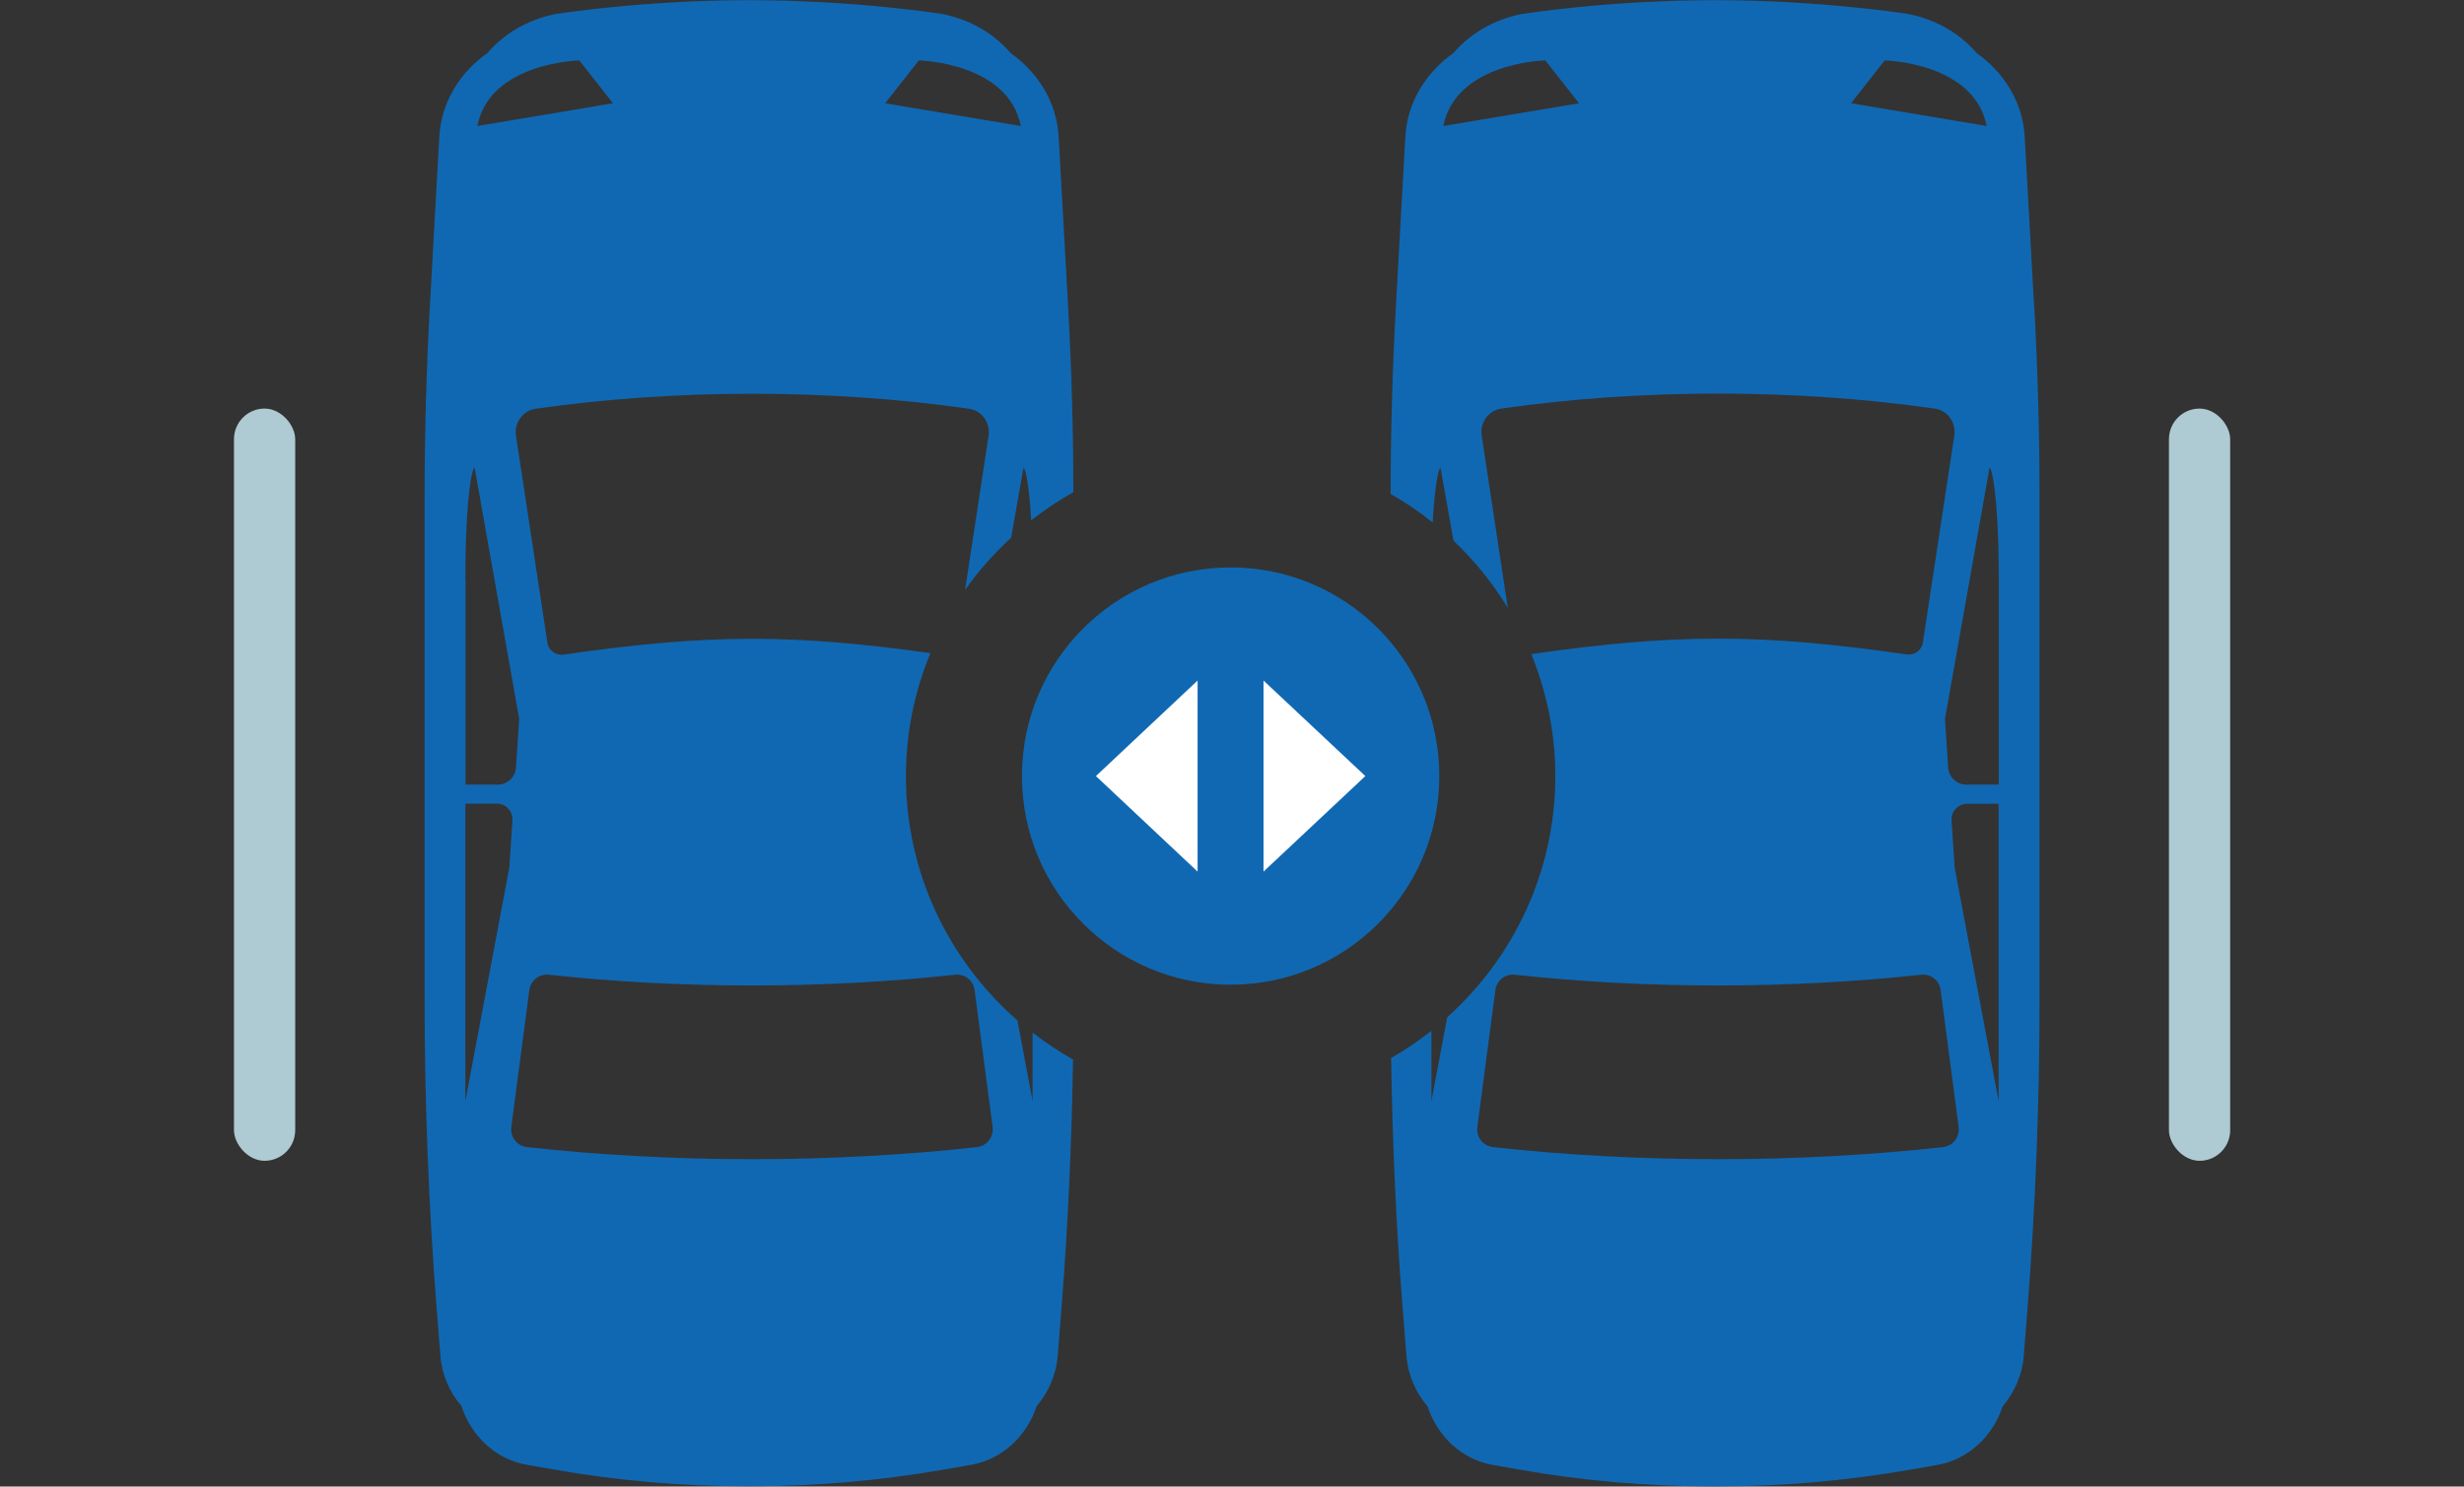 <?xml version="1.0" encoding="UTF-8"?><svg id="Layer_2" xmlns="http://www.w3.org/2000/svg" viewBox="0 0 152.91 92.27"><rect x="0" y="0" width="152.91" height="92.27" fill="#333333" stroke="none"/><defs><style>.cls-1{fill:none;}.cls-2{fill:#aecad3;}.cls-3{fill:#fff;}.cls-4{fill:#1068b2;}</style></defs><g id="Layer_1-2"><rect class="cls-1" y="0" width="152.91" height="92.27"/><rect class="cls-2" x="134.6" y="25.36" width="3.8" height="46.69" rx="1.9" ry="1.9"/><rect class="cls-2" x="14.52" y="25.36" width="3.8" height="46.69" rx="1.9" ry="1.9"/><path class="cls-4" d="M64.08,64.11v4.24l-.94-5.01c-4.23-3.7-6.92-9.12-6.92-15.16,0-2.71.54-5.28,1.52-7.64-4.22-.59-7.65-.89-11.06-.89-3.59,0-7.18.33-11.71.98-.48.07-.93-.26-1-.74l-1.95-12.85c-.12-.8.42-1.55,1.22-1.67,8.65-1.24,18.24-1.24,26.89,0,.8.11,1.34.87,1.22,1.67l-1.46,9.58c.83-1.19,1.8-2.27,2.86-3.25l.76-4.31c.05-.17.34.63.48,3.24.83-.65,1.7-1.24,2.62-1.75,0-3.81-.11-7.62-.32-11.42l-.59-10.62c-.12-2.14-1.25-3.99-2.99-5.22-1.02-1.2-2.48-2.07-4.23-2.42,0,0-5.37-.86-12-.86-6.63,0-12,.86-12,.86-1.75.35-3.21,1.23-4.23,2.42-1.74,1.23-2.87,3.08-2.99,5.22l-.59,10.62c-.21,3.89-.32,7.78-.32,11.67v31.29c0,6.35.25,12.7.74,19.03l.24,3.02c.09,1.19.57,2.27,1.31,3.14.61,1.87,2.14,3.31,4.06,3.64l1.66.29c3.96.7,7.95,1.04,11.95,1.04h.35c4,0,7.99-.35,11.95-1.04l1.66-.29c1.92-.34,3.45-1.77,4.06-3.64.73-.86,1.22-1.94,1.31-3.14l.24-3.02c.4-5.11.63-10.23.71-15.36-.88-.49-1.71-1.05-2.5-1.66ZM57.02,3.75s5.54.11,6.33,4.07l-8.42-1.41,2.09-2.66ZM35.95,3.75l2.09,2.66-8.42,1.41c.79-3.96,6.33-4.07,6.33-4.07ZM28.88,35.98c0-5.57.5-7.16.58-6.92l2.76,15.56-.2,3.02c-.04.6-.54,1.06-1.13,1.06h-2v-12.72ZM28.88,68.35v-18.47h1.95c.56,0,1,.47.97,1.03l-.19,2.92-2.73,14.51ZM60.64,71.2c-9.07,1-18.87,1-27.94,0-.62-.07-1.05-.63-.97-1.25l1.12-8.5c.08-.6.61-1.01,1.21-.95,8.19.89,17.03.89,25.21,0,.6-.07,1.13.35,1.21.95l1.12,8.5c.08.61-.35,1.18-.97,1.25Z"/><path class="cls-4" d="M126.24,19.13l-.59-10.62c-.12-2.14-1.25-3.99-2.99-5.22-1.02-1.2-2.48-2.07-4.23-2.42,0,0-5.37-.86-12-.86-6.63,0-12,.86-12,.86-1.75.35-3.21,1.23-4.23,2.42-1.74,1.23-2.87,3.08-2.99,5.22l-.59,10.62c-.21,3.84-.32,7.69-.32,11.53.92.52,1.79,1.11,2.61,1.77.15-2.71.44-3.54.49-3.37l.8,4.5c1.3,1.23,2.43,2.63,3.37,4.17l-1.62-10.7c-.12-.8.42-1.55,1.22-1.67,8.65-1.24,18.24-1.24,26.89,0,.8.11,1.34.87,1.22,1.67l-1.95,12.85c-.07.48-.53.81-1,.74-4.53-.65-8.12-.98-11.71-.98s-7.12.32-11.59.96c.95,2.34,1.49,4.89,1.49,7.57,0,5.94-2.6,11.28-6.71,14.97l-.98,5.21v-4.37c-.79.62-1.62,1.19-2.5,1.69.08,5.16.3,10.32.71,15.46l.24,3.02c.09,1.19.57,2.27,1.31,3.14.61,1.87,2.14,3.31,4.06,3.64l1.66.29c3.96.7,7.95,1.04,11.95,1.04h.35c4,0,7.99-.35,11.95-1.04l1.66-.29c1.92-.34,3.45-1.77,4.06-3.64.73-.86,1.22-1.94,1.31-3.14l.24-3.02c.49-6.33.74-12.68.74-19.03v-31.29c0-3.89-.11-7.79-.32-11.67ZM89.57,7.82c.79-3.96,6.33-4.07,6.33-4.07l2.09,2.66-8.42,1.41ZM114.87,6.41l2.09-2.66s5.54.11,6.33,4.07l-8.42-1.41ZM120.59,71.2c-9.07,1-18.87,1-27.94,0-.62-.07-1.05-.63-.97-1.25l1.12-8.5c.08-.6.61-1.01,1.21-.95,8.19.89,17.03.89,25.21,0,.6-.07,1.13.35,1.21.95l1.12,8.5c.08.61-.35,1.18-.97,1.25ZM124.03,68.35l-2.73-14.51-.19-2.92c-.04-.56.41-1.03.97-1.03h1.95v18.47ZM124.03,48.7h-2c-.6,0-1.09-.46-1.13-1.06l-.2-3.02,2.76-15.56c.07-.24.58,1.35.58,6.92v12.72Z"/><circle class="cls-4" cx="76.37" cy="48.17" r="12.95"/><polygon class="cls-3" points="84.73 48.17 78.41 42.24 78.41 54.1 84.73 48.17"/><polygon class="cls-3" points="68.01 48.17 74.32 42.24 74.32 54.1 68.01 48.17"/></g></svg>